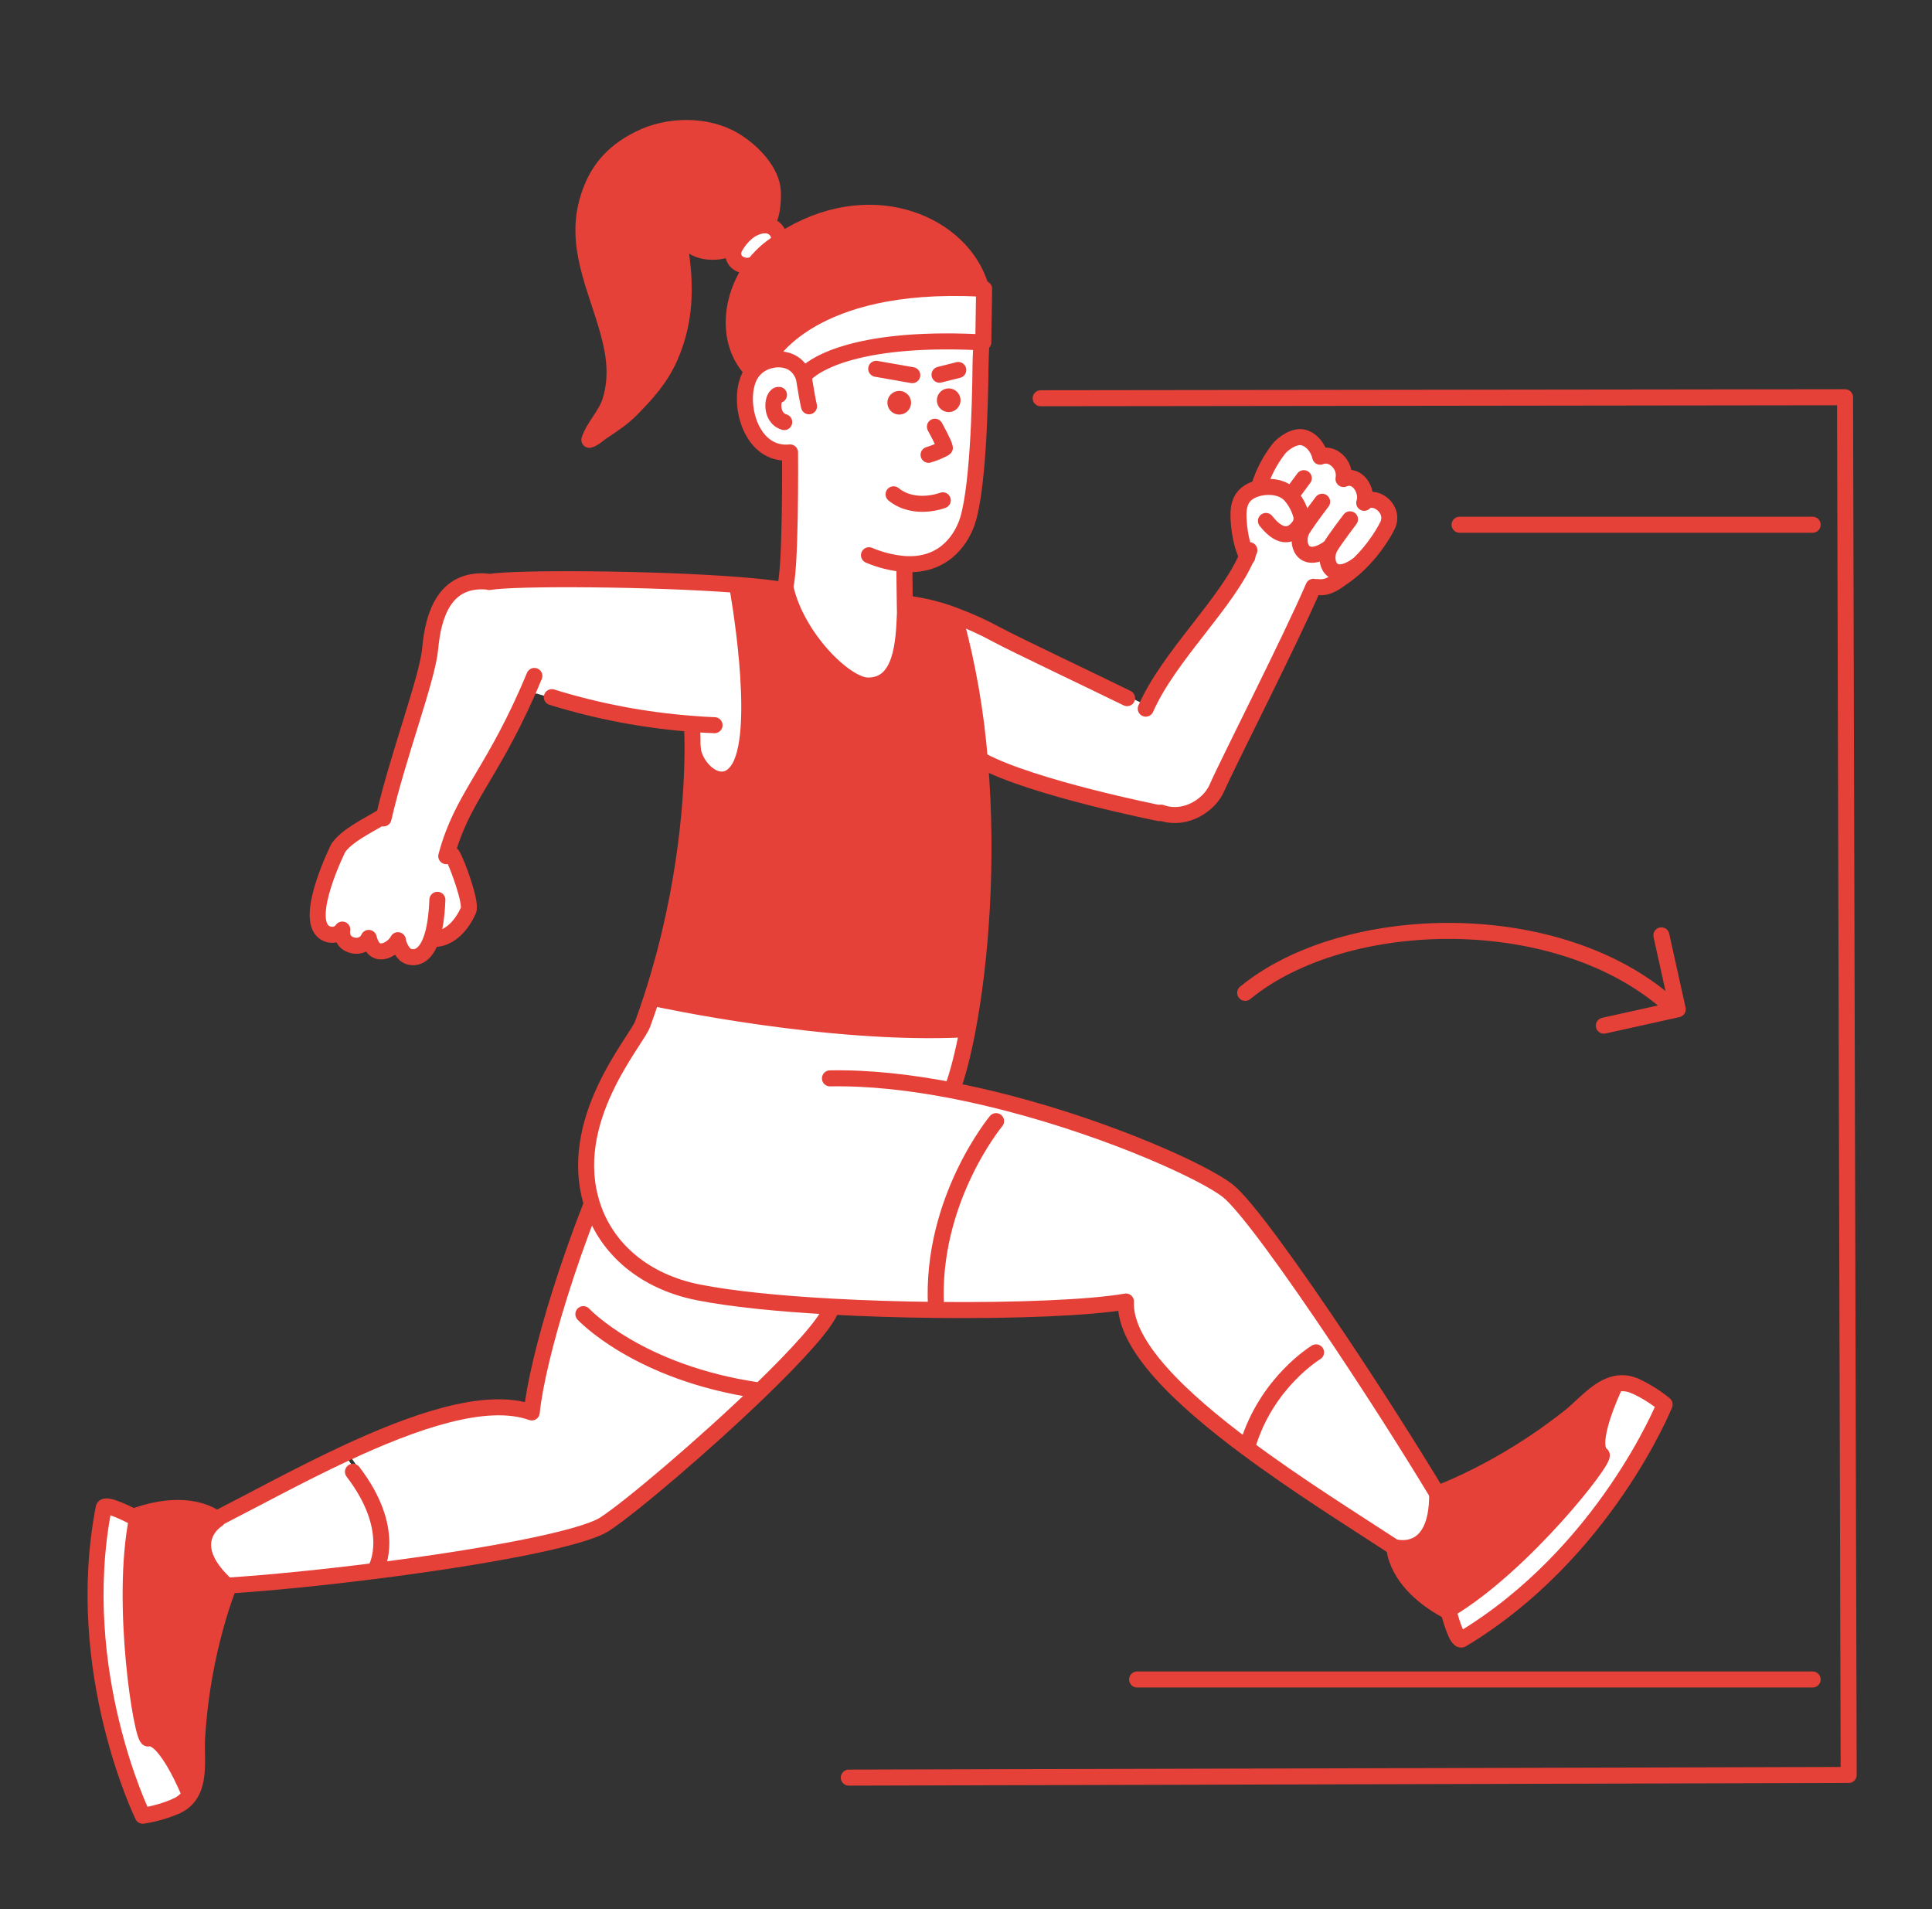 <?xml version="1.0" encoding="UTF-8"?> <svg xmlns="http://www.w3.org/2000/svg" fill="none" height="330" viewBox="0 0 334 330" width="334"><rect x="0" y="0" width="334" height="330" fill="#333333" stroke="none"/><path d="m236.604 86.905c.692-1.897-1.038-5.192-3.579-4.109.485-2.558-2.032-4.735-4.033-3.856-.346-1.52-1.457-2.925-2.876-3.32-1.42-.395-3.538.959-4.372 2.077-1.453 1.896-2.563 4.031-3.278 6.31l.069.311c-.408.086-.805.212-1.187.377-1.973.859-2.576 2.478-2.475 4.78.093 2.167.512 4.735 1.457 6.681-3.42 8.09-13.458 17.162-17.495 26.308l-.605-.519c-5.141-2.534-22.154-10.645-25.159-12.285-2.219-1.207-4.518-2.261-6.881-3.154l-.243.647c2.149 7.962 3.558 16.104 4.21 24.325l.346-.032c8.882 4.788 30.69 9.111 30.69 9.111h.602c4.091 1.274 8.103-1.506 9.346-4.358 1.759-4.06 12.919-25.944 16.695-34.781l.731.031c1.841.27 3.205-.904 4.448-1.759.815-.565 1.589-1.187 2.315-1.862 3.413-3.15 5.269-6.788 5.456-7.307 1.021-2.877-2.645-5.227-4.182-3.617zm-10.969 1.963c-.073-.215-.146-.422-.222-.616.09.204.163.412.235.626zm-5.715-4.715c.239-.007.478 0.0.716.021-.234-.017-.468-.02-.703-.01zm6.788 11.562c-1.385-.63-1.593-2.769-.783-4.175-.81 1.409-.598 3.545.783 4.175.142.068.292.116.446.145-.16-.028-.316-.076-.464-.145zm.692.176c.09.005.18.005.27 0-.093.006-.187.006-.28 0zm6.577 2.669c.111-.052.228-.107.346-.17-.125.062-.246.118-.353.17z" fill="#fff"></path><path d="m61.378 163.3c1.662.588 2.769-.291 3.147-1.17.197.754.647 2.132 1.821 2.312 1.253.19 2.714-.91 3.226-1.918.038.509.592 2.129 1.54 2.673.519.297 2.873 1.114 4.271-2.963l.222.072c2.562.125 4.846-2.004 6.141-4.957.561-1.27-1.956-8.158-2.79-9.536l-.928-.253c2.638-9.491 7.491-13.465 13.812-27.692l.928.021c9 2.79 20.108 4.59 27.692 5.227l-.038.425s.087 1.361.083 3.808h.032c.346 3.704 5.337 8.152 8.093 3.261 3.994-7.079-.364-31.067-.364-31.067l.035-.45c-14.694-1.143-38.77-1.271-42.923-.502l-.543-.083c-7.183-.509-9.17 5.753-9.692 11.596-.471 5.192-5.538 18.401-8.024 29.149l-.242-.059c-2.742 1.624-6.144 3.244-7.615 5.373 0 0-6.013 12.018-2.423 14.583 1.018.727 2.496.513 3.115-.471-.215 1.34.474 2.285 1.426 2.621z" fill="#fff"></path><path d="m157.169 97.489c7.598.481 10.076-5.49 10.571-6.681 2.119-5.113 2.475-21.378 2.53-27.492.018-1.468.153-4.026.153-4.026v-.142c-.931-.049-1.838-.08-2.718-.104-17.224-.44-24.923 3.572-27.692 5.58-.156.111-.294.215-.419.315-.307.235-.593.495-.855.779l-.29.052c-.059-.346-.097-.55-.101-.554-.242-.814-.72-1.537-1.373-2.08-.653-.543-1.452-.88-2.296-.97-.391.046-.777.128-1.153.246-.74.228-1.424.612-2.004 1.125-.607.546-1.08 1.223-1.385 1.98-.082.204-.153.412-.214.623-1.34 4.455.834 11.98 6.577 12.115.282.004.564-.008.844-.035 0 0 .18 21.704-.976 23.583l.263.021c1.991 8.481 10.302 16.674 14.193 16.702 5.884.045 6.199-7.491 6.403-12.558 0 0 0-.637-.027-1.548-.032-2.177-.083-5.919-.056-6.317z" fill="#fff"></path><path d="m213.034 205.864c-4.015-3.185-19.921-10.468-37.976-15.169l-.852.236s-12.783 15.044-11.631 35.003v.498c13.76.146 26.654-.37 32.854-1.454-.381 7.488 9.412 16.758 20.769 25.211l.277-.371c5.075-14.306 15.459-17.882 15.459-17.882l.381-.256c-8.38-12.514-16.286-23.445-19.281-25.816z" fill="#fff"></path><path d="m97.713 223.786-.18-.056c-2.572 8.225-4.351 15.633-4.846 20.424-7.899-2.832-20.385 1.533-32.4 7.155l.166.346c7.678 10.038 5.365 19.325 5.365 19.325l.066.523c17.768-2.257 35.419-5.424 39.462-8.079 4.517-2.974 17.041-13.587 26.73-22.936l-.135-.142c-20.918-3.019-34.228-16.56-34.228-16.56z" fill="#fff"></path><path d="m135.555 102.001.034-.211.264.021c1.993 8.481 10.301 16.688 14.192 16.688 5.884.045 6.199-7.491 6.404-12.559 0 0 0-.637-.028-1.547h.824c2.803.384 5.55 1.102 8.183 2.139l-.242.648c2.148 7.961 3.557 16.103 4.209 24.324 1.502 17.626.086 34.882-2.122 46.492l-.377-.073c-23.712 1.212-53.543-5.327-53.543-5.327l-.662-.215c6.21-19.153 7.02-35.816 7.034-43.027h.031c.347 3.704 5.338 8.152 8.093 3.261 3.995-7.079-.363-31.067-.363-31.067l.035-.45c3.24.252 6.023.553 8.034.903z" fill="#e64138"></path><path d="m134.332 62.131c1.849-.086 3.659.692 4.5 2.807-.306.235-.593.495-.855.779l-.29.052c-.059-.346-.097-.55-.101-.554-.242-.814-.72-1.537-1.373-2.08s-1.452-.88-2.296-.97c.138-.017.277-.028.415-.035z" fill="#fff"></path><path d="m23.699 262.427c-2.98 14.722.841 38.343 1.914 38.108 3.001-.654 7.086 9.402 7.086 9.402l.228.135c-.563.912-1.387 1.636-2.364 2.076l-.111.059c-1.846.793-3.785 1.347-5.77 1.651 0 0-12.216-24.971-6.76-53.207.197-1.038 4.704 1.309 4.936 1.43l.415-.018.27-.093z" fill="#fff"></path><path d="m282.694 239.598c1.824.841 3.532 1.911 5.085 3.185 0 0-10.385 25.778-35.048 40.6-.924.554-2.24-4.638-2.24-4.638l-.287-.288.287-.231c12.895-7.702 27.288-26.107 26.395-26.741-2.507-1.779 2.077-11.509 2.077-11.509l-.177-.624c1.251-.398 2.605-.327 3.808.201z" fill="#fff"></path><path d="m37.579 262.65c-.165-.142-.341-.271-.526-.384-1.426-.918-5.781-2.96-13.5-.288l.156.447c-2.98 14.722.841 38.343 1.914 38.108 3.001-.654 7.086 9.401 7.086 9.401l.228.135c1.752-2.855.876-7.196 1.184-10.211.917-14.66 5.383-25.539 5.383-25.539l-.249-.222c-8.211-7.446-1.675-11.447-1.675-11.447z" fill="#e64138"></path><path d="m278.962 239.979-.176-.624c-2.995.918-5.449 4.12-7.726 5.785-11.513 9.117-22.59 13.07-22.59 13.07.079 11.465-7.398 9.225-7.398 9.225s-.048 6.055 9.132 11.025l.287-.231c12.894-7.702 27.287-26.107 26.394-26.741-2.506-1.793 2.077-11.509 2.077-11.509z" fill="#e64138"></path><path d="m169.381 49.517v.024.346c-29.309-1.488-36.426 11.88-36.426 11.88v.346c-.533.026-1.061.118-1.571.274-.738.223-1.42.599-2.001 1.104l-.059-.225c-3.829-4.774-3.05-12.347 1.076-17.605.84-1.073 1.814-2.034 2.898-2.859.692-.516 1.384-.997 2.052-1.433.302-.194.603-.377.904-.554l.446-.26c14.553-8.214 28.963.516 32.681 8.962z" fill="#e64138"></path><path d="m169.668 59.147c-.931-.048-1.838-.08-2.717-.104.879.024 1.783.059 2.717.104z" fill="#fff"></path><path d="m165.954 68.545c.127.384.137.798.029 1.188-.108.39-.329.74-.636 1.004-.306.264-.685.432-1.086.481-.402.049-.81-.022-1.171-.204-.362-.182-.661-.468-.86-.821-.199-.353-.289-.756-.258-1.16.03-.404.18-.789.43-1.108.249-.319.588-.556.973-.682.255-.084.524-.117.791-.097.268.02.529.092.768.213.239.121.453.288.628.491s.308.439.392.694z" fill="#e64138"></path><path d="m166.951 59.043c-17.225-.44-24.94 3.572-27.692 5.58.824-.872 6.777-6.179 27.692-5.58z" fill="#fff"></path><path d="m157.4 68.975c.127.384.137.797.029 1.188-.108.39-.329.739-.635 1.004-.307.264-.685.432-1.087.481-.401.049-.809-.021-1.17-.204-.361-.182-.661-.467-.86-.82-.199-.352-.289-.756-.259-1.159.03-.404.179-.789.428-1.108.249-.319.588-.556.972-.683.255-.084.524-.118.792-.098.268.02.529.092.769.213s.454.288.629.491.309.44.392.695z" fill="#e64138"></path><path d="m174.296 190.698c-3.188-.831-6.445-1.582-9.716-2.212l.072-.287c.911-2.478 1.818-5.961 2.621-10.198l-.378-.072c-23.711 1.211-53.543-5.328-53.543-5.328l-.661-.214c-.491 1.516-1.018 3.046-1.578 4.59-1.094 3.015-13.542 16.84-8.654 31.534l-.384.128c-1.96 5.054-3.777 10.222-5.303 15.093l.18.055s13.309 13.542 34.227 16.574l.135.142c6.487-6.259 11.704-11.949 12.396-14.4v-.246c5.885.325 12.063.516 18.086.578v-.498c-1.135-19.96 12.369-34.744 12.369-34.744z" fill="#fff"></path><path d="m169.374 49.893c-29.309-1.488-36.426 11.88-36.426 11.88v.346c.319-.015.639-.003.956.035.138-.017.277-.028.415-.035 1.848-.087 3.659.692 4.5 2.807.125-.1.263-.204.419-.315.831-.872 6.784-6.179 27.692-5.58.879.024 1.783.059 2.717.104h.319l.142-9.232z" fill="#fff"></path><path d="m135.357 41.389-.734-.692c-.13-.502-.424-.946-.834-1.263s-.914-.489-1.433-.488c-.595-.006-1.184.112-1.731.346-.565.234-1.091.555-1.557.952-.837.722-1.535 1.591-2.057 2.565-.122.25-.206.517-.249.793-.003.03-.003.06 0 .09v.1.197c.021.284.104.561.243.81.138.249.33.465.56.633.394.232.841.358 1.298.366.456.008.907-.103 1.309-.321l.221.177c.84-1.073 1.814-2.034 2.898-2.859.695-.488 1.384-.969 2.066-1.405z" fill="#fff"></path><path d="m133.613 33.158c.062 1.634-.097 3.693-.8 5.147l-.457.64c-.595-.006-1.184.112-1.731.346-.565.234-1.091.555-1.557.952-.837.722-1.534 1.591-2.056 2.565l-.305-.093c-1.97 1.014-4.846 1.083-6.66.055-1.027-.581-1.984-1.278-2.852-2.077 1.384 7.221 1.675 14.12-1.385 21.056-1.592 3.597-3.86 6.13-6.646 8.972-1.554 1.579-3.188 2.631-5.051 3.873-.692.471-1.419 1.205-2.225 1.423.765-2.34 2.866-4.254 3.624-6.733 1.26-4.123.744-7.996-.409-12.115-2.177-7.792-5.95-14.885-3.375-23.043 1.454-4.604 4.078-7.799 8.817-10.156 4.884-2.423 11.676-2.607 16.491.322 3.087 1.887 6.442 5.369 6.577 8.865z" fill="#e64138"></path><path d="m126.77 44c.021.284.103.561.242.81.139.249.33.465.561.633-.239-.16-.437-.374-.577-.625-.139-.251-.217-.532-.226-.819z" fill="#fff"></path><path d="m248.37 258.06c-4.798-7.961-10.928-17.557-16.83-26.38l-.381.256s-10.385 3.576-15.459 17.882l-.277.371c8.789 6.549 18.516 12.61 25.158 16.961l.492.263s7.477 2.24 7.397-9.225z" fill="#fff"></path><path d="m59.698 251.666-.166-.346c-7.851 3.67-15.501 7.872-21.538 10.953h-.942c.185.114.361.242.526.384 0 0-6.535 3.984 1.665 11.447 7.397-.481 16.657-1.409 25.885-2.582l-.066-.523s2.312-9.291-5.365-19.333z" fill="#fff"></path><g stroke="#e64138" stroke-linecap="round" stroke-width="2.769"><path d="m135.853 101.813c1.993 8.481 10.301 16.688 14.192 16.688 5.884.045 6.199-7.491 6.404-12.558 0 0 0-.637-.028-1.548-.031-2.177-.083-5.919-.055-6.317" stroke-linejoin="round"></path><path d="m135.621 102.012h-.066c-2.011-.346-4.794-.651-8.034-.9-14.694-1.142-38.77-1.27-42.923-.502" stroke-linejoin="round"></path><path d="m95.4 120.512c7.895 2.444 16.039 3.992 24.28 4.614 1.422.118 2.72.197 3.852.232" stroke-linejoin="round"></path><path d="m157.23 104.398c2.804.384 5.551 1.103 8.184 2.14 2.363.893 4.662 1.946 6.881 3.153 3.019 1.641 17.415 8.46 22.555 10.994" stroke-linejoin="round"></path><path d="m198.077 122.497c4.036-9.163 14.075-18.235 17.495-26.308.152-.363.294-.724.419-1.08" stroke-linejoin="round"></path><path d="m227.064 101.434c-3.777 8.837-14.937 30.721-16.695 34.781-1.236 2.852-5.248 5.632-9.346 4.358l-.301-.1" stroke-linejoin="round"></path><path d="m84.064 100.517c-7.183-.508-9.17 5.753-9.692 11.597-.471 5.192-5.538 18.401-8.024 29.149-.017.073-.031.142-.049.211" stroke-linejoin="round"></path><path d="m92.379 116.844c-.439 1.059-.872 2.07-1.302 3.032-6.321 14.217-11.174 18.19-13.812 27.692-.038.142-.08.288-.118.433" stroke-linejoin="round"></path><path d="m200.427 140.56s-21.808-4.324-30.7-9.083" stroke-linejoin="round"></path><path d="m165.192 107.184c2.149 7.961 3.558 16.103 4.209 24.324 1.503 17.626.087 34.882-2.121 46.492-.804 4.237-1.71 7.719-2.621 10.197" stroke-linejoin="round"></path><path d="m143.479 186.408c6.722-.128 13.943.692 21.115 2.077 3.271.63 6.528 1.384 9.716 2.211 18.056 4.701 33.962 11.984 37.977 15.169 2.994 2.371 10.9 13.303 19.267 25.816 5.902 8.824 12.032 18.433 16.83 26.38" stroke-linejoin="round"></path><path d="m143.71 226.102c-.692 2.45-5.909 8.141-12.396 14.4-9.692 9.346-22.213 19.962-26.73 22.936-4.036 2.655-21.686 5.822-39.462 8.079-9.229 1.173-18.488 2.101-25.885 2.582h-.024" stroke-linejoin="round"></path><path d="m102.086 208.641c-1.97 5.053-3.787 10.222-5.314 15.092-2.572 8.225-4.351 15.632-4.846 20.423-7.899-2.832-20.385 1.533-32.4 7.155-7.851 3.669-15.501 7.872-21.538 10.952" stroke-linejoin="round"></path><path d="m217.703 84.017c.715-2.279 1.825-4.415 3.278-6.31.834-1.128 2.929-2.489 4.372-2.077 1.444.412 2.541 1.8 2.877 3.32 2-.879 4.5 1.298 4.032 3.856 2.538-1.07 4.279 2.212 3.58 4.109 1.536-1.61 5.192.741 4.153 3.631-.187.519-2.042 4.154-5.455 7.307-.726.675-1.5 1.298-2.316 1.862-1.242.855-2.606 2.029-4.448 1.759" stroke-linejoin="round"></path><path d="m215.627 96.292c-.021-.038-.038-.08-.059-.121-.945-1.945-1.363-4.5-1.457-6.681-.1-2.302.502-3.922 2.475-4.78.382-.165.78-.292 1.187-.377 1.797-.395 3.974-.139 5.265 1.225.855.957 1.487 2.092 1.849 3.323.117.339.152.701.102 1.057-.049.355-.181.694-.386.989l-.093.128c-.939 1.236-2.839 2.565-5.657-1.004" stroke-linejoin="round"></path><path d="m233.385 89.769s-2.666 3.489-3.424 4.808c-.038.069-.076.139-.111.208-1.104 2.288.27 6.065 4.667 3.005" stroke-linejoin="round"></path><path d="m228.57 86.734s-2.188 2.866-3.164 4.386c-.1.156-.187.298-.259.422-1.299 2.253.024 6.366 4.555 3.212" stroke-linejoin="round"></path><path d="m225.398 82.656-2.16 2.922" stroke-linejoin="round"></path><path d="m78.194 147.812c.834 1.385 3.351 8.267 2.79 9.537-1.302 2.953-3.579 5.082-6.141 4.957" stroke-linejoin="round"></path><path d="m66.102 141.203c-2.741 1.624-6.144 3.244-7.615 5.372 0 0-6.013 12.019-2.423 14.584 1.018.727 2.496.512 3.115-.471-.222 1.329.467 2.274 1.419 2.61 1.661.589 2.769-.291 3.147-1.17.197.755.647 2.132 1.821 2.312 1.253.191 2.714-.91 3.226-1.917.038.509.592 2.129 1.54 2.672.519.298 2.873 1.115 4.271-2.963.509-1.488.89-3.631 1.011-6.688" stroke-linejoin="round"></path><path d="m119.642 125.555s.086 1.36.083 3.807c0 7.211-.824 23.885-7.034 43.027-.491 1.516-1.018 3.046-1.578 4.59-1.094 3.015-13.542 16.841-8.654 31.535.024.076.052.149.076.225 2.51 7.269 8.913 12.808 18.145 14.653 5.781 1.156 14.037 1.969 23.033 2.468 5.885.325 12.064.515 18.087.578 13.76.145 26.636-.371 32.853-1.454-.38 7.487 9.412 16.757 20.77 25.21 8.788 6.55 18.515 12.611 25.158 16.962" stroke-linejoin="round"></path><path d="m282.58 239.553c-1.203-.528-2.557-.599-3.808-.201-2.994.918-5.448 4.12-7.726 5.785-11.513 9.117-22.59 13.07-22.59 13.07.08 11.465-7.397 9.225-7.397 9.225s-.049 6.055 9.131 11.025" stroke-linejoin="round"></path><path d="m282.695 239.598c1.823.841 3.532 1.911 5.085 3.184 0 0-10.385 25.778-35.048 40.601-.924.554-2.24-4.639-2.24-4.639" stroke-linejoin="round"></path><path d="m30.563 312.158c.978-.441 1.801-1.164 2.364-2.077 1.752-2.856.876-7.196 1.184-10.211.917-14.66 5.383-25.54 5.383-25.54l-.249-.221c-8.2-7.463-1.665-11.448-1.665-11.448-.165-.141-.341-.27-.526-.384-1.426-.917-5.781-2.959-13.5-.287l-.27.093" stroke-linejoin="round"></path><path d="m30.452 312.219c-1.846.792-3.785 1.347-5.77 1.651 0 0-12.216-24.971-6.76-53.207.197-1.039 4.704 1.308 4.936 1.429" stroke-linejoin="round"></path><path d="m278.963 239.977s-4.583 9.73-2.077 11.509c.893.634-13.5 19.039-26.394 26.741" stroke-linejoin="round"></path><path d="m32.699 309.924s-4.085-10.039-7.086-9.402c-1.073.236-4.895-23.386-1.914-38.108" stroke-linejoin="round"></path><path d="m113.353 172.602s29.831 6.538 53.543 5.327" stroke-linejoin="round"></path><path d="m172.198 193.801s-11.364 13.673-10.384 32.133" stroke-linejoin="round"></path><path d="m100.85 227.164s9.412 10.163 30.33 13.195" stroke-linejoin="round"></path><path d="m127.485 101.539s4.359 23.989.364 31.067c-2.769 4.892-7.747.443-8.093-3.26" stroke-linejoin="round"></path><path d="m161.623 73.762s1.624 2.932 1.731 3.631c.028.163-2.077 1.038-2.825 1.229" stroke-linejoin="round"></path><path d="m139.861 70.234c-.201-.772-.62-3.268-.803-4.4-.059-.346-.097-.557-.101-.561-.037-.115-.078-.231-.124-.346-.842-2.101-2.652-2.894-4.5-2.807-.139 0-.277 0-.416.035-.391.046-.777.128-1.153.246-.74.228-1.423.612-2.004 1.125-.606.546-1.08 1.223-1.384 1.98-.082.204-.154.412-.215.623-1.34 4.455.834 11.98 6.577 12.115.282.004.564-.008.845-.035 0 0 .18 21.704-.977 23.583" stroke-linejoin="round"></path><path d="m169.661 59.305s-.135 2.558-.152 4.026c-.056 6.113-.412 22.379-2.531 27.491-.495 1.191-2.973 7.162-10.571 6.681-2.129-.174-4.217-.69-6.182-1.527" stroke-miterlimit="10"></path><path d="m134.671 68.261c-1.166-.139-1.73 3.936.907 4.701" stroke-linejoin="round"></path><path d="m162.984 86.484s-4.871 1.907-8.505-1.038" stroke-linejoin="round"></path><path d="m157.712 64.851-6.234-1.097" stroke-miterlimit="10"></path><path d="m162.423 64.774 3.24-.817" stroke-miterlimit="10"></path><path d="m134.623 40.701c-.13-.502-.424-.946-.834-1.263-.41-.317-.914-.489-1.433-.488-.595-.006-1.184.112-1.731.346-.565.234-1.091.555-1.557.952-.837.722-1.535 1.591-2.057 2.565-.122.25-.206.517-.249.793-.003.03-.003.06 0 .09v.1.197c.021.284.104.561.243.81.138.249.33.465.56.633.408.288.886.461 1.384.5s.997-.057 1.444-.279h.028" stroke-linejoin="round"></path><path d="m132.948 61.773s7.117-13.368 36.426-11.88l.758.042-.142 9.232h-.318c-.935-.045-1.838-.08-2.718-.104-20.914-.599-26.868 4.708-27.692 5.58-.076.08-.111.121-.111.121" stroke-linejoin="round"></path><path d="m129.331 63.288c-3.829-4.774-3.05-12.347 1.076-17.605.84-1.073 1.814-2.034 2.898-2.859.692-.516 1.384-.997 2.052-1.433.301-.194.603-.377.904-.554l.446-.26c14.594-8.38 29.565-1.752 32.805 8.882" stroke-linejoin="round"></path><path d="m132.813 38.308c.692-1.454.862-3.513.8-5.147-.135-3.496-3.49-6.978-6.577-8.858-4.815-2.928-11.607-2.769-16.491-.322-4.739 2.357-7.363 5.538-8.817 10.156-2.575 8.152 1.198 15.252 3.375 23.043 1.153 4.112 1.669 7.986.409 12.115-.758 2.478-2.859 4.393-3.624 6.733.806-.218 1.519-.952 2.225-1.423 1.863-1.243 3.497-2.295 5.051-3.873 2.786-2.842 5.054-5.376 6.646-8.972 3.07-6.923 2.787-13.846 1.385-21.056.868.799 1.825 1.496 2.852 2.077 1.821 1.038 4.69.959 6.66-.055" stroke-linejoin="round"></path><path d="m227.517 233.77s-8.54 5.133-11.818 16.058" stroke-linejoin="round"></path><path d="m65.064 270.991s3.631-6.535-4.046-16.577" stroke-linejoin="round"></path><path d="m179.91 68.841 139.057-.173.627 238.154-172.856.46" stroke-linejoin="round"></path><path d="m252.326 90.707h61.038" stroke-linejoin="round"></path><path d="m196.582 290.32h116.782" stroke-linejoin="round"></path><path d="m215.264 171.626c17.307-14.192 54.346-15.117 73.616 2.309" stroke-miterlimit="10"></path><path d="m287.215 161.688 2.831 12.776-12.776 2.832" stroke-linejoin="round"></path></g></svg> 